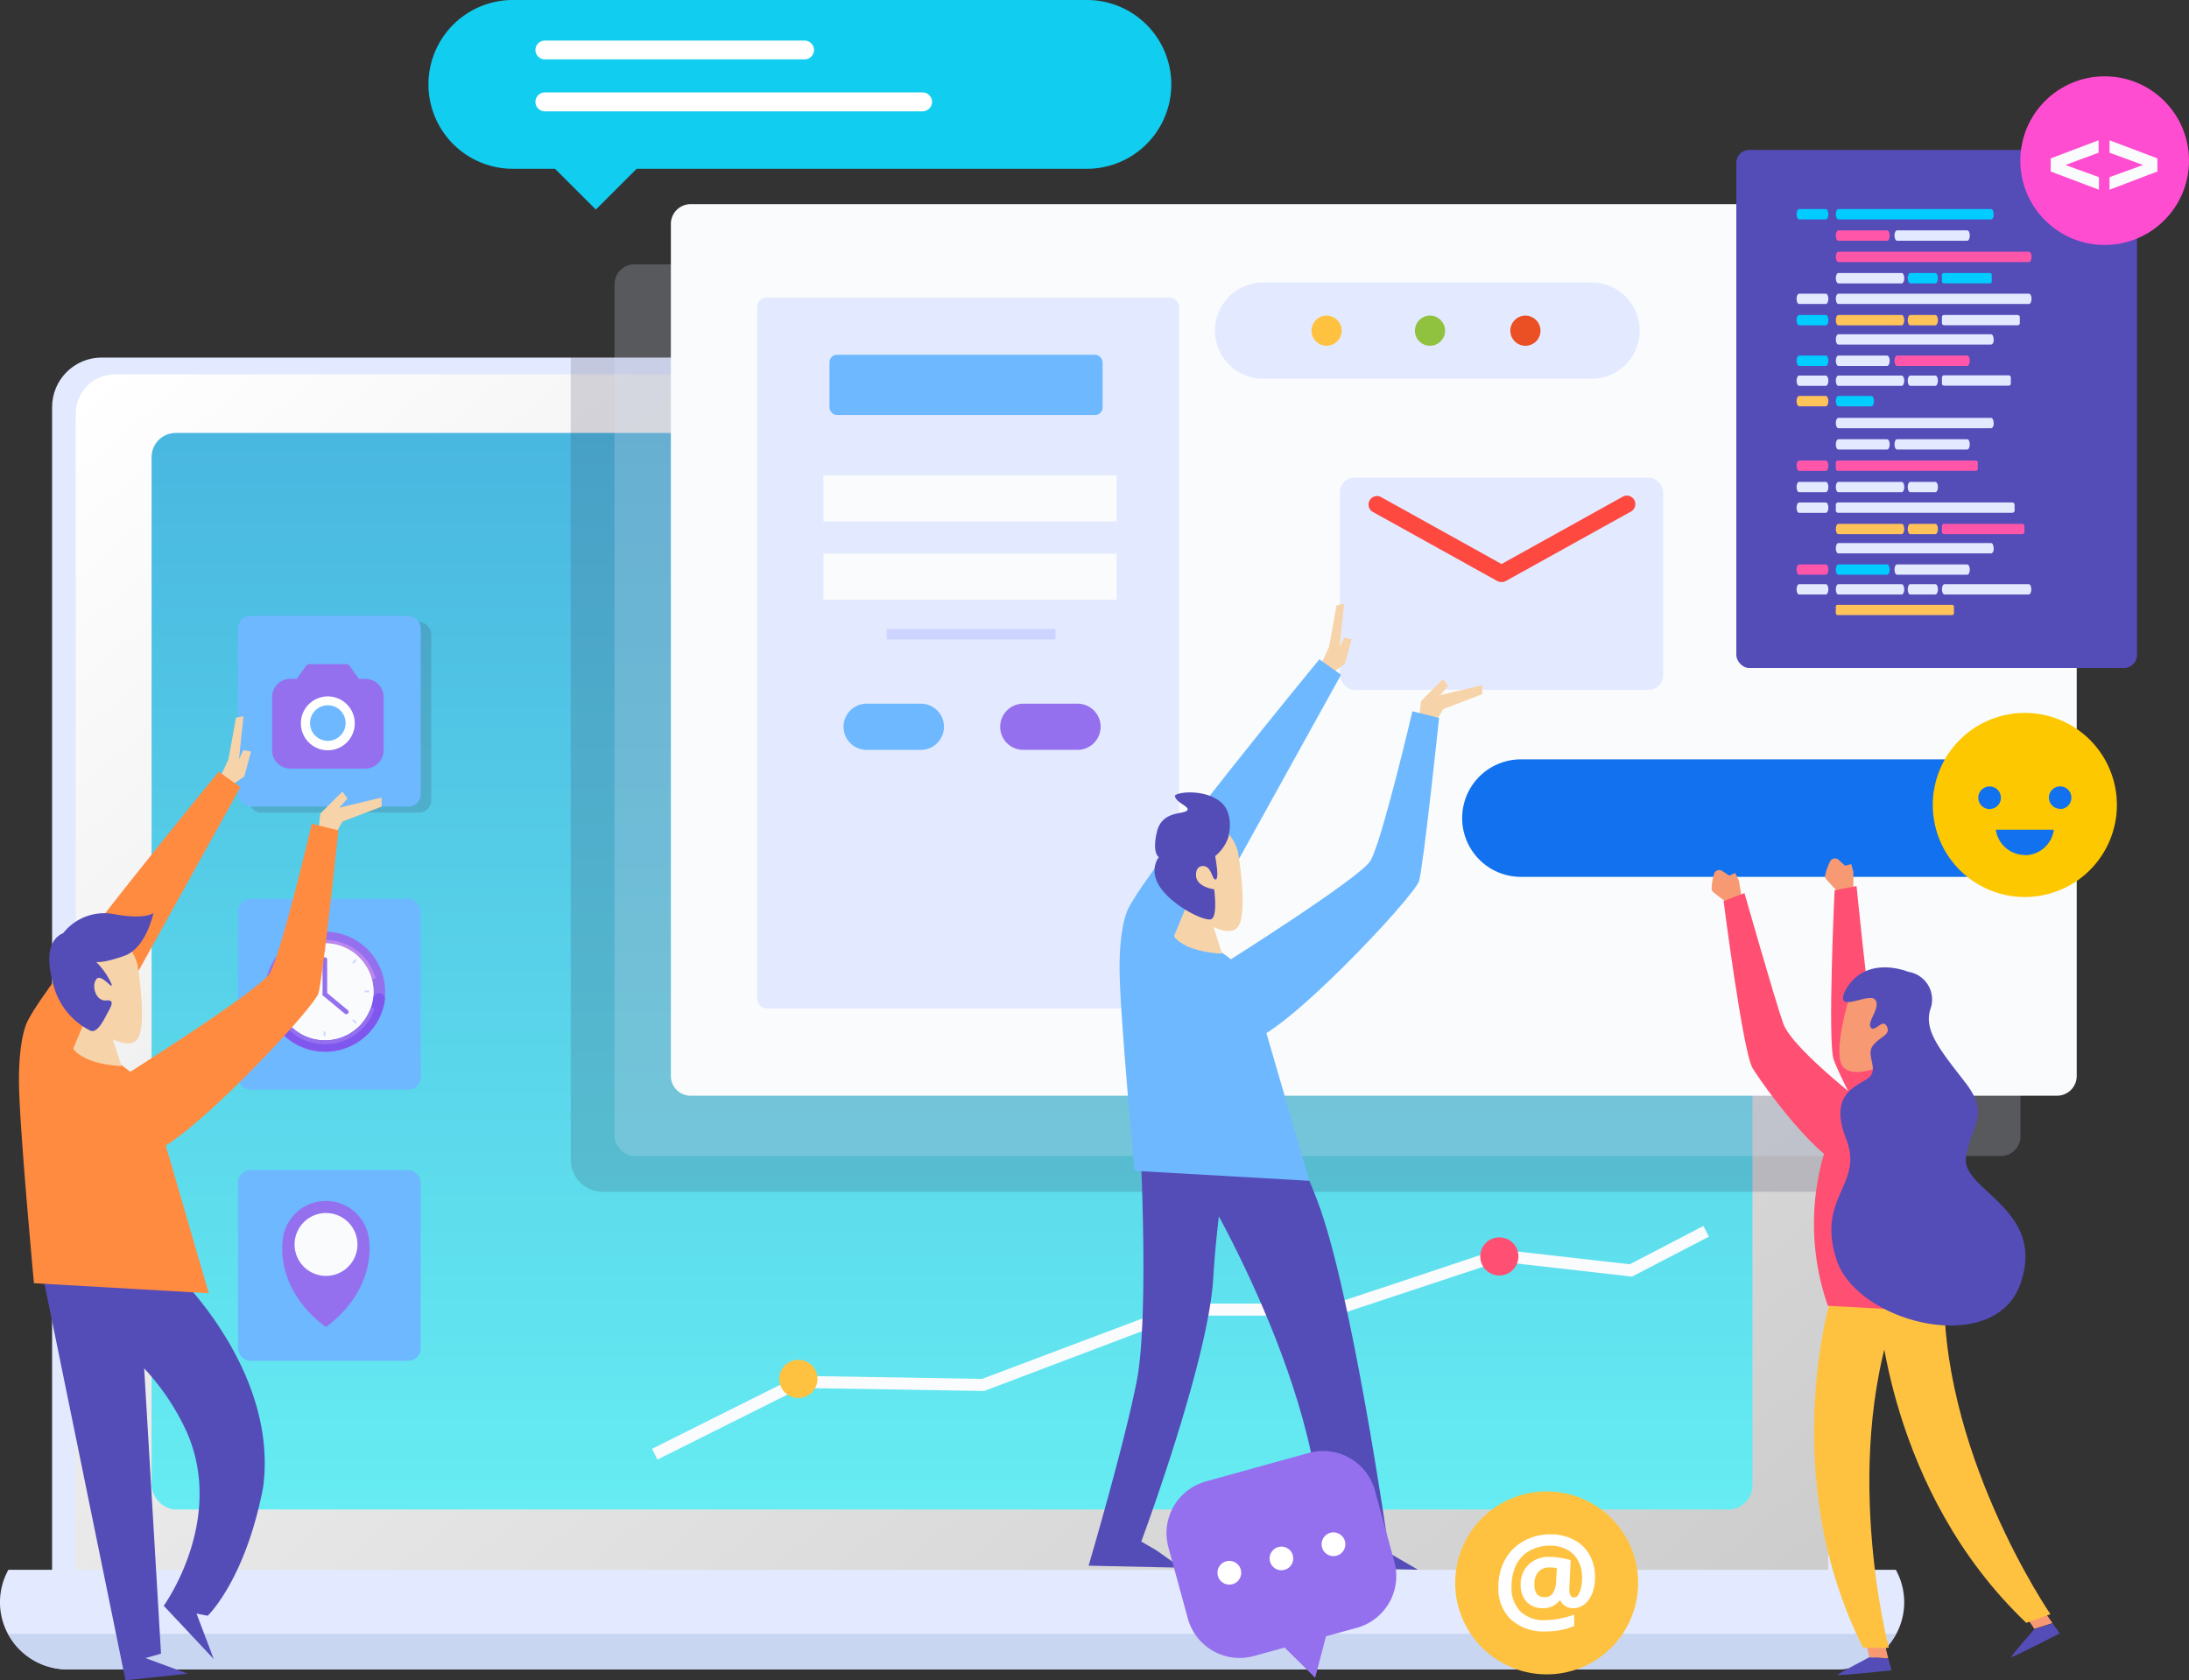 <svg xmlns="http://www.w3.org/2000/svg" xmlns:xlink="http://www.w3.org/1999/xlink" viewBox="0 0 306.29 235.15"><rect x="0" y="0" width="306.29" height="235.15" fill="#333333" stroke="none"/><defs><style>.cls-1{isolation:isolate;}.cls-2,.cls-7{fill:#e3eaff;}.cls-3{fill:url(#Neues_Verlaufsfeld_9);}.cls-4{fill:url(#Neues_Verlaufsfeld_8);}.cls-5{fill:#c8d6f2;}.cls-6{fill:#424261;opacity:0.2;mix-blend-mode:multiply;}.cls-7{opacity:0.21;}.cls-8{fill:#f9fbfc;}.cls-9{fill:#6db8ff;}.cls-10{fill:#9570ee;}.cls-11{fill:#bb87ee;}.cls-12{fill:#7f57ee;}.cls-13{fill:#ced6ff;}.cls-14{fill:#f7d3a9;}.cls-15{fill:#544db8;}.cls-16{fill:#ff8b40;}.cls-17{fill:#cdd4ff;}.cls-18{fill:#1171ef;}.cls-19{fill:#ffc240;}.cls-20{fill:#90c240;}.cls-21{fill:#eb4f24;}.cls-22{fill:#fff;}.cls-23{fill:#fd4940;}.cls-24{fill:#0cf;}.cls-25{fill:#ff56a9;}.cls-26{fill:#ffc359;}.cls-27{fill:#ff4dd1;}.cls-28{fill:#11cdef;}.cls-29{fill:#f79a74;}.cls-30{fill:#ff4f72;}.cls-31{fill:#fec800;}</style><linearGradient id="Neues_Verlaufsfeld_9" x1="225.31" y1="249.27" x2="41.1" y2="29.73" gradientUnits="userSpaceOnUse"><stop offset="0" stop-color="#ccc"/><stop offset="1" stop-color="#fff"/></linearGradient><linearGradient id="Neues_Verlaufsfeld_8" x1="133.21" y1="60.59" x2="133.21" y2="211.24" gradientUnits="userSpaceOnUse"><stop offset="0" stop-color="#49b7e0"/><stop offset="1" stop-color="#66ecf2"/></linearGradient></defs><title>Element 39</title><g class="cls-1"><g id="Ebene_2" data-name="Ebene 2"><g id="DESIGNED_BY_FREEPIK" data-name="DESIGNED BY FREEPIK"><rect class="cls-2" x="7.29" y="50.04" width="251.83" height="178.93" rx="6.93"/><rect class="cls-3" x="10.6" y="52.39" width="245.21" height="174.23" rx="5.49"/><rect class="cls-4" x="21.21" y="60.59" width="224" height="150.65" rx="3.38"/><path class="cls-2" d="M1.17,219.69a9.38,9.38,0,0,0,8.27,13.92H257a9.38,9.38,0,0,0,8.27-13.92Z"/><path class="cls-5" d="M1.17,228.64a9.41,9.41,0,0,0,8.27,5H257a9.4,9.4,0,0,0,8.27-5Z"/><path class="cls-6" d="M247.86,50h-168v112.3a4.49,4.49,0,0,0,4.5,4.49H259.12V61.3A11.26,11.26,0,0,0,247.86,50Z"/><rect class="cls-7" x="85.99" y="37" width="196.72" height="124.78" rx="2.76"/><path class="cls-8" d="M96.63,28.57H287.82a2.76,2.76,0,0,1,2.76,2.76V150.58a2.76,2.76,0,0,1-2.76,2.76H96.63a2.76,2.76,0,0,1-2.76-2.76V31.33A2.77,2.77,0,0,1,96.63,28.57Z"/><rect class="cls-6" x="34.78" y="87.02" width="25.57" height="26.7" rx="1.73"/><rect class="cls-9" x="33.3" y="125.8" width="25.57" height="26.7" rx="1.73"/><rect class="cls-9" x="33.3" y="163.74" width="25.57" height="26.7" rx="1.73"/><path class="cls-10" d="M51.68,174.15a6.08,6.08,0,0,0-12.16,0s-.86,6.44,6.08,11.56C52.53,180.59,51.68,174.15,51.68,174.15Z"/><path class="cls-8" d="M46,178.54a4.4,4.4,0,1,1,4-4A4.4,4.4,0,0,1,46,178.54Z"/><path class="cls-10" d="M53.89,138.8a8.41,8.41,0,1,1-8.41-8.41A8.41,8.41,0,0,1,53.89,138.8Z"/><path class="cls-8" d="M52.26,138.8A6.79,6.79,0,1,1,45.48,132,6.78,6.78,0,0,1,52.26,138.8Z"/><path class="cls-11" d="M45.48,132a6.78,6.78,0,0,1,6.5,4.85.27.27,0,0,0,.26.19h0a.27.27,0,0,0,.26-.34,7.33,7.33,0,0,0-14,0,.27.27,0,0,0,.26.34h0a.28.28,0,0,0,.27-.19A6.77,6.77,0,0,1,45.48,132Z"/><path class="cls-12" d="M53,139a.8.8,0,0,0-.8.69,6.78,6.78,0,0,1-13.44,0A.81.81,0,0,0,38,139h0a.8.8,0,0,0-.8.91,8.41,8.41,0,0,0,16.66,0A.81.81,0,0,0,53,139Z"/><path class="cls-8" d="M52.26,138.8A6.79,6.79,0,1,1,45.48,132,6.78,6.78,0,0,1,52.26,138.8Z"/><path class="cls-10" d="M52.09,141a.27.27,0,0,0-.26.18,6.78,6.78,0,0,1-12.71,0,.27.27,0,0,0-.25-.18h0a.27.27,0,0,0-.26.36,7.32,7.32,0,0,0,13.73,0,.26.26,0,0,0-.25-.36Z"/><path class="cls-10" d="M45.46,139.4h0a.33.33,0,0,1-.33-.33V134.3a.33.33,0,0,1,.33-.33h0a.32.32,0,0,1,.32.33v4.77A.32.32,0,0,1,45.46,139.4Z"/><path class="cls-10" d="M45.22,138.89h0a.33.33,0,0,1,.46,0l3,2.49a.33.33,0,0,1,0,.46h0a.33.33,0,0,1-.46,0l-3-2.49A.34.34,0,0,1,45.22,138.89Z"/><rect class="cls-13" x="45.29" y="132.48" width="0.24" height="0.65"/><rect class="cls-13" x="45.29" y="144.36" width="0.24" height="0.65"/><rect class="cls-13" x="39.35" y="138.42" width="0.24" height="0.65" transform="translate(-99.28 178.21) rotate(-90)"/><rect class="cls-13" x="51.23" y="138.42" width="0.24" height="0.65" transform="translate(-87.4 190.1) rotate(-90)"/><rect class="cls-13" x="41.09" y="134.22" width="0.24" height="0.65" transform="translate(-83.04 68.49) rotate(-44.98)"/><rect class="cls-13" x="49.49" y="142.62" width="0.24" height="0.65" transform="translate(-86.55 76.95) rotate(-45)"/><rect class="cls-13" x="41.09" y="142.62" width="0.24" height="0.65" transform="translate(-30.74 273.16) rotate(-135)"/><rect class="cls-13" x="49.49" y="134.22" width="0.24" height="0.65" transform="translate(-10.39 264.79) rotate(-135.03)"/><rect class="cls-9" x="33.3" y="86.18" width="25.57" height="26.7" rx="1.73"/><polyline class="cls-14" points="32.07 110.14 34.18 108.66 35.13 105.18 34.07 104.97 33.44 106.24 34.07 100.23 33.02 100.44 31.97 106.24 30.7 108.98 31.86 109.72"/><polygon class="cls-14" points="44.54 116.39 44.82 113.86 47.91 110.77 48.62 111.75 47.49 113.02 53.4 111.61 53.4 112.88 47.91 114.98 46.79 116.95 44.54 116.39"/><polygon class="cls-15" points="6.07 178.92 17.56 235.15 26.26 234.22 20.36 232.04 22.53 231.42 19.43 178.92 6.07 178.92"/><path class="cls-15" d="M24.4,178S39,191.66,36.82,208.12c-2.48,13-7.76,18-7.76,18l-1.56-.31,2.41,6.37-7-7.46s8.62-11.88,3.26-24.23a33.26,33.26,0,0,0-17-16.77s10-9.09,10.72-8.86A47.68,47.68,0,0,1,24.4,178Z"/><path class="cls-16" d="M30.61,108s-24,29.13-26.8,35c0,0-1.16,2.1-1.16,8.16s2.1,28.42,2.1,28.42l24.46,1.4s-7.92-27.26-8.15-28-4.2-4.89-7.93-5.83l20.51-37Z"/><path class="cls-14" d="M15.41,144.34s1,3,1.59,4.85c0,0-5-.1-6.76-2.42l1.87-4.47Z"/><path class="cls-14" d="M19.21,134.89s1.48,8.6,0,10.55-6.54-1.36-8.65-4.49-2.53-10.17,1-10.75A6.63,6.63,0,0,1,19.21,134.89Z"/><path class="cls-16" d="M16.94,150.81s19.24-12.1,20.79-14.58,5.9-20.95,5.9-20.95l3.72.93S45.18,136.85,44.56,139,25,161.36,20.66,161.36,14.77,155.78,16.94,150.81Z"/><path class="cls-15" d="M8.85,130.58a7.3,7.3,0,0,1,7-2.67c4.49.85,5.62-.14,5.62-.14s-1,4.92-4.08,6-3.93.85-3.93.85a10.35,10.35,0,0,1,2.11,3c.42,1.26-1.41-1.55-2.11-.56s0,3.09,1.4,2.95.57,1,0,2.1-1.4,2.53-2.24,2.11a9.9,9.9,0,0,1-4.92-5.62C6.6,135.08,6.32,131.71,8.85,130.58Z"/><rect class="cls-2" x="105.95" y="41.64" width="59.02" height="99.48" rx="1.3"/><rect class="cls-9" x="116.06" y="49.65" width="38.22" height="8.43" rx="1.04"/><path class="cls-9" d="M128.85,104.94h-7.59a3.23,3.23,0,0,1-3.23-3.23h0a3.23,3.23,0,0,1,3.23-3.23h7.59a3.22,3.22,0,0,1,3.23,3.23h0A3.23,3.23,0,0,1,128.85,104.94Z"/><path class="cls-10" d="M150.77,104.94h-7.59a3.23,3.23,0,0,1-3.23-3.23h0a3.23,3.23,0,0,1,3.23-3.23h7.59a3.22,3.22,0,0,1,3.23,3.23h0A3.23,3.23,0,0,1,150.77,104.94Z"/><rect class="cls-8" x="115.22" y="66.51" width="41.03" height="6.46"/><rect class="cls-8" x="115.22" y="77.47" width="41.03" height="6.46"/><rect class="cls-17" x="124.07" y="88.01" width="23.61" height="1.48"/><path class="cls-18" d="M286.58,122.71H212.81a8.22,8.22,0,0,1-8.22-8.22h0a8.22,8.22,0,0,1,8.22-8.22h73.77a8.22,8.22,0,0,1,8.22,8.22h0A8.22,8.22,0,0,1,286.58,122.71Z"/><path class="cls-2" d="M222.71,53H176.77A6.75,6.75,0,0,1,170,46.27h0a6.75,6.75,0,0,1,6.75-6.74h45.94a6.75,6.75,0,0,1,6.75,6.74h0A6.75,6.75,0,0,1,222.71,53Z"/><path class="cls-19" d="M187.73,46.27a2.11,2.11,0,1,1-2.11-2.1A2.11,2.11,0,0,1,187.73,46.27Z"/><path class="cls-20" d="M202.2,46.27a2.11,2.11,0,1,1-2.11-2.1A2.11,2.11,0,0,1,202.2,46.27Z"/><path class="cls-21" d="M215.55,46.27a2.11,2.11,0,1,1-2.11-2.1A2.11,2.11,0,0,1,215.55,46.27Z"/><circle class="cls-22" cx="45.8" cy="101.17" r="5.13"/><path class="cls-10" d="M51.12,95h-.91l-1.3-1.83a.53.53,0,0,0-.44-.23H43.28a.55.55,0,0,0-.45.23L41.53,95h-.9a2.56,2.56,0,0,0-2.56,2.56V105a2.56,2.56,0,0,0,2.56,2.56H51.12A2.57,2.57,0,0,0,53.68,105V97.53A2.57,2.57,0,0,0,51.12,95Zm-5.25,10a3.77,3.77,0,1,1,3.77-3.77A3.77,3.77,0,0,1,45.87,105Z"/><circle class="cls-9" cx="45.87" cy="101.19" r="2.49"/><rect class="cls-2" x="187.49" y="66.83" width="45.22" height="29.7" rx="2.04"/><path class="cls-23" d="M210.15,81.45h-.09a1.19,1.19,0,0,1-.58-.15l-17.43-9.68a1.19,1.19,0,0,1,1.15-2.08l16.9,9.39L227,69.54a1.19,1.19,0,1,1,1.15,2.08L210.72,81.3A1.13,1.13,0,0,1,210.15,81.45Z"/><rect class="cls-15" x="242.95" y="20.98" width="56.06" height="72.5" rx="1.81"/><path class="cls-24" d="M255.47,30.7h-3.73c-.2,0-.36-.32-.36-.72h0c0-.4.16-.72.36-.72h3.73c.2,0,.36.32.36.72h0C255.83,30.38,255.67,30.7,255.47,30.7Z"/><path class="cls-24" d="M278.6,30.7H257.23c-.2,0-.36-.32-.36-.72h0c0-.4.16-.72.36-.72H278.6c.2,0,.36.32.36.72h0C279,30.38,278.8,30.7,278.6,30.7Z"/><path class="cls-25" d="M264.05,33.69h-6.82c-.2,0-.36-.33-.36-.73h0c0-.4.16-.72.36-.72h6.82c.2,0,.36.32.36.72h0C264.41,33.36,264.25,33.69,264.05,33.69Z"/><path class="cls-2" d="M275.26,33.69h-9.82c-.2,0-.36-.33-.36-.73h0c0-.4.16-.72.36-.72h9.82c.2,0,.36.32.36.72h0C275.62,33.36,275.46,33.69,275.26,33.69Z"/><path class="cls-2" d="M278.6,48.22H257.23c-.2,0-.36-.32-.36-.72h0c0-.4.16-.72.36-.72H278.6c.2,0,.36.32.36.72h0C279,47.9,278.8,48.22,278.6,48.22Z"/><path class="cls-24" d="M255.47,51.21h-3.73c-.2,0-.36-.33-.36-.73h0c0-.39.16-.72.36-.72h3.73c.2,0,.36.33.36.72h0C255.83,50.88,255.67,51.21,255.47,51.21Z"/><path class="cls-2" d="M264.05,51.21h-6.82c-.2,0-.36-.33-.36-.73h0c0-.39.16-.72.36-.72h6.82c.2,0,.36.33.36.72h0C264.41,50.88,264.25,51.21,264.05,51.21Z"/><path class="cls-25" d="M275.26,51.21h-9.82c-.2,0-.36-.33-.36-.73h0c0-.39.16-.72.36-.72h9.82c.2,0,.36.33.36.72h0C275.62,50.88,275.46,51.21,275.26,51.21Z"/><path class="cls-25" d="M283.9,36.67H257.23c-.2,0-.36-.32-.36-.72h0c0-.4.16-.72.36-.72H283.9c.2,0,.36.32.36.72h0C284.26,36.35,284.1,36.67,283.9,36.67Z"/><rect class="cls-24" x="271.72" y="38.21" width="6.97" height="1.44" rx="0.23"/><path class="cls-2" d="M266.09,39.66h-8.86c-.2,0-.36-.33-.36-.73h0c0-.39.16-.72.36-.72h8.86c.2,0,.36.33.36.72h0C266.45,39.33,266.29,39.66,266.09,39.66Z"/><path class="cls-24" d="M270.8,39.66h-3.51c-.2,0-.36-.33-.36-.73h0c0-.39.16-.72.36-.72h3.51c.2,0,.36.33.36.72h0C271.16,39.33,271,39.66,270.8,39.66Z"/><path class="cls-2" d="M255.47,42.54h-3.73c-.2,0-.36-.32-.36-.72h0c0-.4.16-.72.36-.72h3.73c.2,0,.36.32.36.72h0C255.83,42.22,255.67,42.54,255.47,42.54Z"/><path class="cls-2" d="M283.9,42.54H257.23c-.2,0-.36-.32-.36-.72h0c0-.4.16-.72.36-.72H283.9c.2,0,.36.32.36.72h0C284.26,42.22,284.1,42.54,283.9,42.54Z"/><path class="cls-2" d="M255.47,54h-3.73c-.2,0-.36-.32-.36-.72h0c0-.4.16-.72.36-.72h3.73c.2,0,.36.32.36.72h0C255.83,53.65,255.67,54,255.47,54Z"/><rect class="cls-2" x="271.72" y="52.53" width="9.64" height="1.44" rx="0.28"/><path class="cls-2" d="M266.09,54h-8.86c-.2,0-.36-.32-.36-.72h0c0-.4.16-.72.36-.72h8.86c.2,0,.36.32.36.72h0C266.45,53.65,266.29,54,266.09,54Z"/><path class="cls-2" d="M270.8,54h-3.51c-.2,0-.36-.32-.36-.72h0c0-.4.16-.72.36-.72h3.51c.2,0,.36.32.36.72h0C271.16,53.65,271,54,270.8,54Z"/><path class="cls-26" d="M255.47,56.86h-3.73c-.2,0-.36-.33-.36-.72h0c0-.4.16-.73.36-.73h3.73c.2,0,.36.33.36.73h0C255.83,56.53,255.67,56.86,255.47,56.86Z"/><path class="cls-24" d="M261.85,56.86h-4.62c-.2,0-.36-.33-.36-.72h0c0-.4.16-.73.36-.73h4.62c.2,0,.36.33.36.73h0C262.21,56.53,262.05,56.86,261.85,56.86Z"/><path class="cls-24" d="M251.74,45.53c-.2,0-.36-.33-.36-.72h0c0-.4.16-.73.36-.73h3.73c.2,0,.36.33.36.73h0c0,.39-.16.72-.36.72"/><rect class="cls-2" x="271.72" y="44.08" width="10.9" height="1.44" rx="0.29"/><path class="cls-26" d="M266.09,45.53h-8.86c-.2,0-.36-.33-.36-.72h0c0-.4.16-.73.36-.73h8.86c.2,0,.36.33.36.73h0C266.45,45.2,266.29,45.53,266.09,45.53Z"/><path class="cls-26" d="M270.8,45.53h-3.51c-.2,0-.36-.33-.36-.72h0c0-.4.16-.73.36-.73h3.51c.2,0,.36.33.36.73h0C271.16,45.2,271,45.53,270.8,45.53Z"/><path class="cls-2" d="M278.6,59.93H257.23c-.2,0-.36-.33-.36-.73h0c0-.39.16-.72.36-.72H278.6c.2,0,.36.33.36.72h0C279,59.6,278.8,59.93,278.6,59.93Z"/><path class="cls-2" d="M264.05,62.91h-6.82c-.2,0-.36-.32-.36-.72h0c0-.4.16-.72.36-.72h6.82c.2,0,.36.32.36.72h0C264.41,62.59,264.25,62.91,264.05,62.91Z"/><path class="cls-2" d="M275.26,62.91h-9.82c-.2,0-.36-.32-.36-.72h0c0-.4.16-.72.36-.72h9.82c.2,0,.36.32.36.72h0C275.62,62.59,275.46,62.91,275.26,62.91Z"/><path class="cls-2" d="M278.6,77.45H257.23c-.2,0-.36-.33-.36-.72h0c0-.4.16-.73.36-.73H278.6c.2,0,.36.33.36.73h0C279,77.12,278.8,77.45,278.6,77.45Z"/><path class="cls-25" d="M255.47,80.43h-3.73c-.2,0-.36-.32-.36-.72h0c0-.4.16-.72.36-.72h3.73c.2,0,.36.32.36.72h0C255.83,80.11,255.67,80.43,255.47,80.43Z"/><path class="cls-24" d="M264.05,80.43h-6.82c-.2,0-.36-.32-.36-.72h0c0-.4.16-.72.36-.72h6.82c.2,0,.36.32.36.72h0C264.41,80.11,264.25,80.43,264.05,80.43Z"/><path class="cls-2" d="M275.26,80.43h-9.82c-.2,0-.36-.32-.36-.72h0c0-.4.16-.72.36-.72h9.82c.2,0,.36.32.36.72h0C275.62,80.11,275.46,80.43,275.26,80.43Z"/><path class="cls-25" d="M255.47,65.9h-3.73c-.2,0-.36-.33-.36-.72h0c0-.4.16-.73.36-.73h3.73c.2,0,.36.33.36.73h0C255.83,65.57,255.67,65.9,255.47,65.9Z"/><rect class="cls-25" x="256.87" y="64.45" width="19.87" height="1.44" rx="0.27"/><path class="cls-2" d="M255.47,68.88h-3.73c-.2,0-.36-.32-.36-.72h0c0-.4.16-.72.36-.72h3.73c.2,0,.36.32.36.72h0C255.83,68.56,255.67,68.88,255.47,68.88Z"/><path class="cls-2" d="M266.09,68.88h-8.86c-.2,0-.36-.32-.36-.72h0c0-.4.16-.72.36-.72h8.86c.2,0,.36.32.36.72h0C266.45,68.56,266.29,68.88,266.09,68.88Z"/><path class="cls-2" d="M270.8,68.88h-3.51c-.2,0-.36-.32-.36-.72h0c0-.4.16-.72.36-.72h3.51c.2,0,.36.32.36.72h0C271.16,68.56,271,68.88,270.8,68.88Z"/><path class="cls-2" d="M255.47,71.77h-3.73c-.2,0-.36-.32-.36-.72h0c0-.4.16-.73.36-.73h3.73c.2,0,.36.33.36.73h0C255.83,71.45,255.67,71.77,255.47,71.77Z"/><rect class="cls-2" x="256.87" y="70.32" width="25.02" height="1.44" rx="0.3"/><path class="cls-2" d="M255.47,83.2h-3.73c-.2,0-.36-.33-.36-.72h0c0-.4.16-.73.36-.73h3.73c.2,0,.36.33.36.73h0C255.83,82.87,255.67,83.2,255.47,83.2Z"/><path class="cls-2" d="M283.87,83.2H272.08c-.2,0-.36-.33-.36-.72h0c0-.4.16-.73.36-.73h11.79c.2,0,.36.33.36.73h0C284.23,82.87,284.07,83.2,283.87,83.2Z"/><path class="cls-2" d="M266.09,83.2h-8.86c-.2,0-.36-.33-.36-.72h0c0-.4.16-.73.36-.73h8.86c.2,0,.36.33.36.73h0C266.45,82.87,266.29,83.2,266.09,83.2Z"/><path class="cls-2" d="M270.8,83.2h-3.51c-.2,0-.36-.33-.36-.72h0c0-.4.16-.73.36-.73h3.51c.2,0,.36.33.36.73h0C271.16,82.87,271,83.2,270.8,83.2Z"/><rect class="cls-26" x="256.87" y="84.64" width="16.53" height="1.44" rx="0.24"/><rect class="cls-25" x="271.72" y="73.31" width="11.54" height="1.44" rx="0.3"/><path class="cls-26" d="M266.09,74.75h-8.86c-.2,0-.36-.32-.36-.72h0c0-.4.16-.72.36-.72h8.86c.2,0,.36.32.36.72h0C266.45,74.43,266.29,74.75,266.09,74.75Z"/><path class="cls-26" d="M270.8,74.75h-3.51c-.2,0-.36-.32-.36-.72h0c0-.4.16-.72.36-.72h3.51c.2,0,.36.32.36.72h0C271.16,74.43,271,74.75,270.8,74.75Z"/><circle class="cls-27" cx="294.49" cy="22.48" r="11.8"/><path class="cls-8" d="M293.64,21.37,289,23.09l4.69,1.7v1.76L286.94,24V22.17l6.7-2.54Z"/><path class="cls-8" d="M295.17,19.63l6.7,2.54V24l-6.7,2.55V24.79l4.69-1.7-4.69-1.72Z"/><circle class="cls-19" cx="216.42" cy="221.5" r="12.8" transform="translate(-87.02 159.65) rotate(-34.14)"/><path class="cls-22" d="M223.18,220.77a6.12,6.12,0,0,1-.38,2.18,3.63,3.63,0,0,1-1.08,1.55,2.45,2.45,0,0,1-1.61.56,2,2,0,0,1-1.09-.29,1.71,1.71,0,0,1-.68-.78h-.13a2.82,2.82,0,0,1-2.28,1.07,3.06,3.06,0,0,1-2.31-.88,3.35,3.35,0,0,1-.84-2.41,3.73,3.73,0,0,1,1.11-2.82,4,4,0,0,1,2.9-1.07,10.35,10.35,0,0,1,1.57.14,8.21,8.21,0,0,1,1.41.33l-.19,4.05c0,.76.21,1.15.63,1.15s.63-.26.84-.78a5.41,5.41,0,0,0,.32-2,4.9,4.9,0,0,0-.56-2.36,3.78,3.78,0,0,0-1.56-1.56,4.79,4.79,0,0,0-2.3-.54,5.84,5.84,0,0,0-2.9.69,4.57,4.57,0,0,0-1.9,2,6.61,6.61,0,0,0-.65,3,4.7,4.7,0,0,0,1.22,3.5,4.76,4.76,0,0,0,3.54,1.23,10.73,10.73,0,0,0,1.93-.2,12.72,12.72,0,0,0,2.07-.57v1.59a9.89,9.89,0,0,1-3.94.76,6.84,6.84,0,0,1-4.9-1.66,6,6,0,0,1-1.76-4.6,7.72,7.72,0,0,1,.9-3.72,6.53,6.53,0,0,1,2.55-2.61,7.63,7.63,0,0,1,3.83-1,6.92,6.92,0,0,1,3.25.75,5.29,5.29,0,0,1,2.21,2.11A6.35,6.35,0,0,1,223.18,220.77Zm-8.48,1c0,1.17.48,1.75,1.42,1.75a1.34,1.34,0,0,0,1.14-.53,3.27,3.27,0,0,0,.47-1.71l.11-1.83a4.58,4.58,0,0,0-1-.09,2,2,0,0,0-1.61.65A2.53,2.53,0,0,0,214.7,221.8Z"/><path class="cls-28" d="M152.08,0H71.76a11.81,11.81,0,1,0,0,23.62h5.9l5.71,5.71,5.71-5.71h63a11.81,11.81,0,0,0,0-23.62Z"/><path class="cls-22" d="M129.09,15.58H76.24a1.32,1.32,0,0,1-1.32-1.32h0a1.33,1.33,0,0,1,1.32-1.33h52.85a1.34,1.34,0,0,1,1.33,1.33h0A1.33,1.33,0,0,1,129.09,15.58Z"/><path class="cls-22" d="M112.58,8.31H76.24A1.32,1.32,0,0,1,74.92,7h0a1.32,1.32,0,0,1,1.32-1.32h36.34A1.32,1.32,0,0,1,113.9,7h0A1.32,1.32,0,0,1,112.58,8.31Z"/><path class="cls-14" d="M261.86,149.68s-1,2.91-1.52,4.68c0,0,4.81-.11,6.51-2.34l-1.8-4.31Z"/><polygon class="cls-29" points="261.14 230.09 261.55 231.93 264.21 232.08 263.65 229.83 261.14 230.09"/><path class="cls-15" d="M261.55,231.93s-4.45,2.32-4.42,2.47,7.53-.64,7.53-.64l-.45-1.68Z"/><polygon class="cls-29" points="283.61 226.4 284.65 227.96 287.19 227.14 285.86 225.25 283.61 226.4"/><path class="cls-15" d="M284.65,228s-3.32,3.77-3.23,3.9,6.79-3.31,6.79-3.31l-1-1.41Z"/><path class="cls-19" d="M256.2,181.6s-7.64,24.94,4.49,49h3.6s-7.19-27.19,1.79-49.21Z"/><path class="cls-19" d="M262.83,182.48s1.18,26.06,20.69,44.63l3.38-1.21s-15.9-23.19-14.83-47Z"/><path class="cls-29" d="M259.33,123.77v-1.54a.69.69,0,0,0,0-.2l-.29-1.1-.88.22-.89-.82a.76.76,0,0,0-1.2.23,8.31,8.31,0,0,0-.69,1.91.76.76,0,0,0,.19.63l1.37,1.5a.75.75,0,0,0,.78.21l1.09-.32A.75.75,0,0,0,259.33,123.77Z"/><path class="cls-30" d="M272.51,157.5s-10-10.68-10.62-14.68S259.77,124,259.77,124l-3.07.59s-1,21.27-.12,23.71,6.92,14.93,10.83,16.09S274.05,161.65,272.51,157.5Z"/><path class="cls-29" d="M258.67,139.88s-2.25,7.48-.83,9.36,6.67.18,8.7-2.83,2.44-9.81-1-10.37S259.48,136.87,258.67,139.88Z"/><path class="cls-30" d="M272.15,183.62s2-21.57,2-27.41c0-.27,0-.52,0-.77-1.5-3.8-5.23-3.72-6.73-3.42s-7.34,2.17-7.3,2.39l0,0a14.42,14.42,0,0,0-3.69,3.62,34.81,34.81,0,0,0-.67,24.71Z"/><path class="cls-29" d="M243.59,124.87l-.26-1.51a.66.66,0,0,0-.06-.2l-.48-1-.82.38-1-.66a.75.75,0,0,0-1.14.44,8.06,8.06,0,0,0-.34,2,.73.73,0,0,0,.3.59l1.6,1.23a.77.77,0,0,0,.81.08l1-.51A.76.76,0,0,0,243.59,124.87Z"/><path class="cls-30" d="M262.49,155.76s-11.69-8.76-13-12.58-5.4-18.2-5.4-18.2l-2.92,1.12s2.7,21.12,4.05,23.37,9.43,13.48,13.48,13.93S264.73,159.58,262.49,155.76Z"/><path class="cls-15" d="M267,136s-6-2.55-8.84,2.69c-1.49,3.3,3.3.15,4.2,1.2s-1.2,3.15-.6,3.9,1.65-1.35,2.25-.15-.9,1.35-1.95,2.69.9,3.3-.6,4.5-5.69,2.09-3.15,8.54-4.19,8.08-1.34,16.92,22.16,13.78,25.76,3.3-8.39-13-7.64-17.68,3.45-5.84-.15-10.48-5.84-7.34-4.79-10.34A3.92,3.92,0,0,0,267,136Z"/><path class="cls-31" d="M283.32,99.77a12.88,12.88,0,1,0,12.88,12.88A12.88,12.88,0,0,0,283.32,99.77Zm-6.51,11.88a1.58,1.58,0,1,1,1.57,1.57A1.57,1.57,0,0,1,276.81,111.65Zm6.51,8a4.11,4.11,0,0,1-4.06-3.54h8.12A4.1,4.1,0,0,1,283.32,119.68Zm4.94-6.46a1.57,1.57,0,1,1,1.57-1.57A1.57,1.57,0,0,1,288.26,113.22Z"/><polygon class="cls-8" points="91.99 204.26 91.24 202.75 111.66 192.54 137.41 192.97 165.38 182.43 186.75 182.43 209.56 174.83 209.74 174.85 228.03 176.93 238.34 171.57 239.12 173.06 228.35 178.66 228.1 178.63 209.74 176.54 186.88 184.12 165.54 184.12 137.71 194.66 137.55 194.66 112.04 194.24 91.99 204.26"/><path class="cls-15" d="M166.93,163.81s20.23,32.77,17.7,55.57l13.77.29-5.9-3.42,1.69-.29s-5.06-35.34-9.84-47.87c-5-13.14-6.46-8.27-6.46-8.27Z"/><path class="cls-15" d="M159.62,161.78s1.13,22.76-.56,31.47-6.74,25.86-6.74,25.86l12.92.28-3.39-2.4-2.16-1.26S168.9,191,169.74,179.2A153.87,153.87,0,0,1,172,160.65Z"/><polyline class="cls-14" points="186.07 94.4 188.18 92.92 189.13 89.45 188.08 89.24 187.44 90.5 188.08 84.49 187.02 84.7 185.97 90.5 184.71 93.24 185.86 93.98"/><polygon class="cls-14" points="198.54 100.65 198.83 98.12 201.92 95.03 202.62 96.02 201.5 97.28 207.4 95.88 207.4 97.14 201.92 99.25 200.79 101.22 198.54 100.65"/><path class="cls-9" d="M184.61,92.27s-24,29.13-26.79,35c0,0-1.17,2.1-1.17,8.16s2.1,28.42,2.1,28.42l24.46,1.4s-7.92-27.26-8.15-28-4.19-4.89-7.92-5.82l20.5-37Z"/><path class="cls-14" d="M169.42,128.6s1,3,1.58,4.86c0,0-5-.11-6.75-2.43l1.86-4.47Z"/><path class="cls-14" d="M173.21,119.15s1.48,8.6,0,10.56-6.54-1.37-8.65-4.5-2.53-10.16,1.06-10.75A6.62,6.62,0,0,1,173.21,119.15Z"/><path class="cls-9" d="M170.94,135.07s19.24-12.1,20.8-14.58,5.89-20.95,5.89-20.95l3.73.93s-2.18,20.64-2.8,22.81S179,145.62,174.67,145.62,168.77,140,170.94,135.07Z"/><path class="cls-15" d="M171.85,117.23s1-3.37-1.13-5.06-5.76-1.4-6.32-.84c0,1,2.25,1.55,1.69,2.11s-3.52,0-4.22,3,.28,3.51.28,3.51-1.54,1.83.28,4.36,6,4.61,7,4.34.46-4.2.46-4.2-2.39-.28-2.53-1.83,1.13-1.68,1.69-1.12.7,1.83,1.12,1.54-.14-3.23-.14-3.23A5.88,5.88,0,0,0,171.85,117.23Z"/><path class="cls-10" d="M183.17,203.32l-14.45,4a7.51,7.51,0,0,0-5.24,9.2l2.73,10a7.52,7.52,0,0,0,9.21,5.24l4.33-1.19,4.27,4.22,1.52-5.8,4.33-1.19a7.52,7.52,0,0,0,5.24-9.21l-2.73-10A7.51,7.51,0,0,0,183.17,203.32Z"/><path class="cls-22" d="M173.61,219.65a1.66,1.66,0,1,1-2-1.16A1.66,1.66,0,0,1,173.61,219.65Z"/><path class="cls-22" d="M180.89,217.66a1.65,1.65,0,1,1-2-1.16A1.64,1.64,0,0,1,180.89,217.66Z"/><path class="cls-22" d="M188.18,215.66a1.66,1.66,0,1,1-2-1.16A1.67,1.67,0,0,1,188.18,215.66Z"/><circle class="cls-19" cx="111.71" cy="192.97" r="2.67"/><circle class="cls-30" cx="209.79" cy="175.83" r="2.67"/></g></g></g></svg>